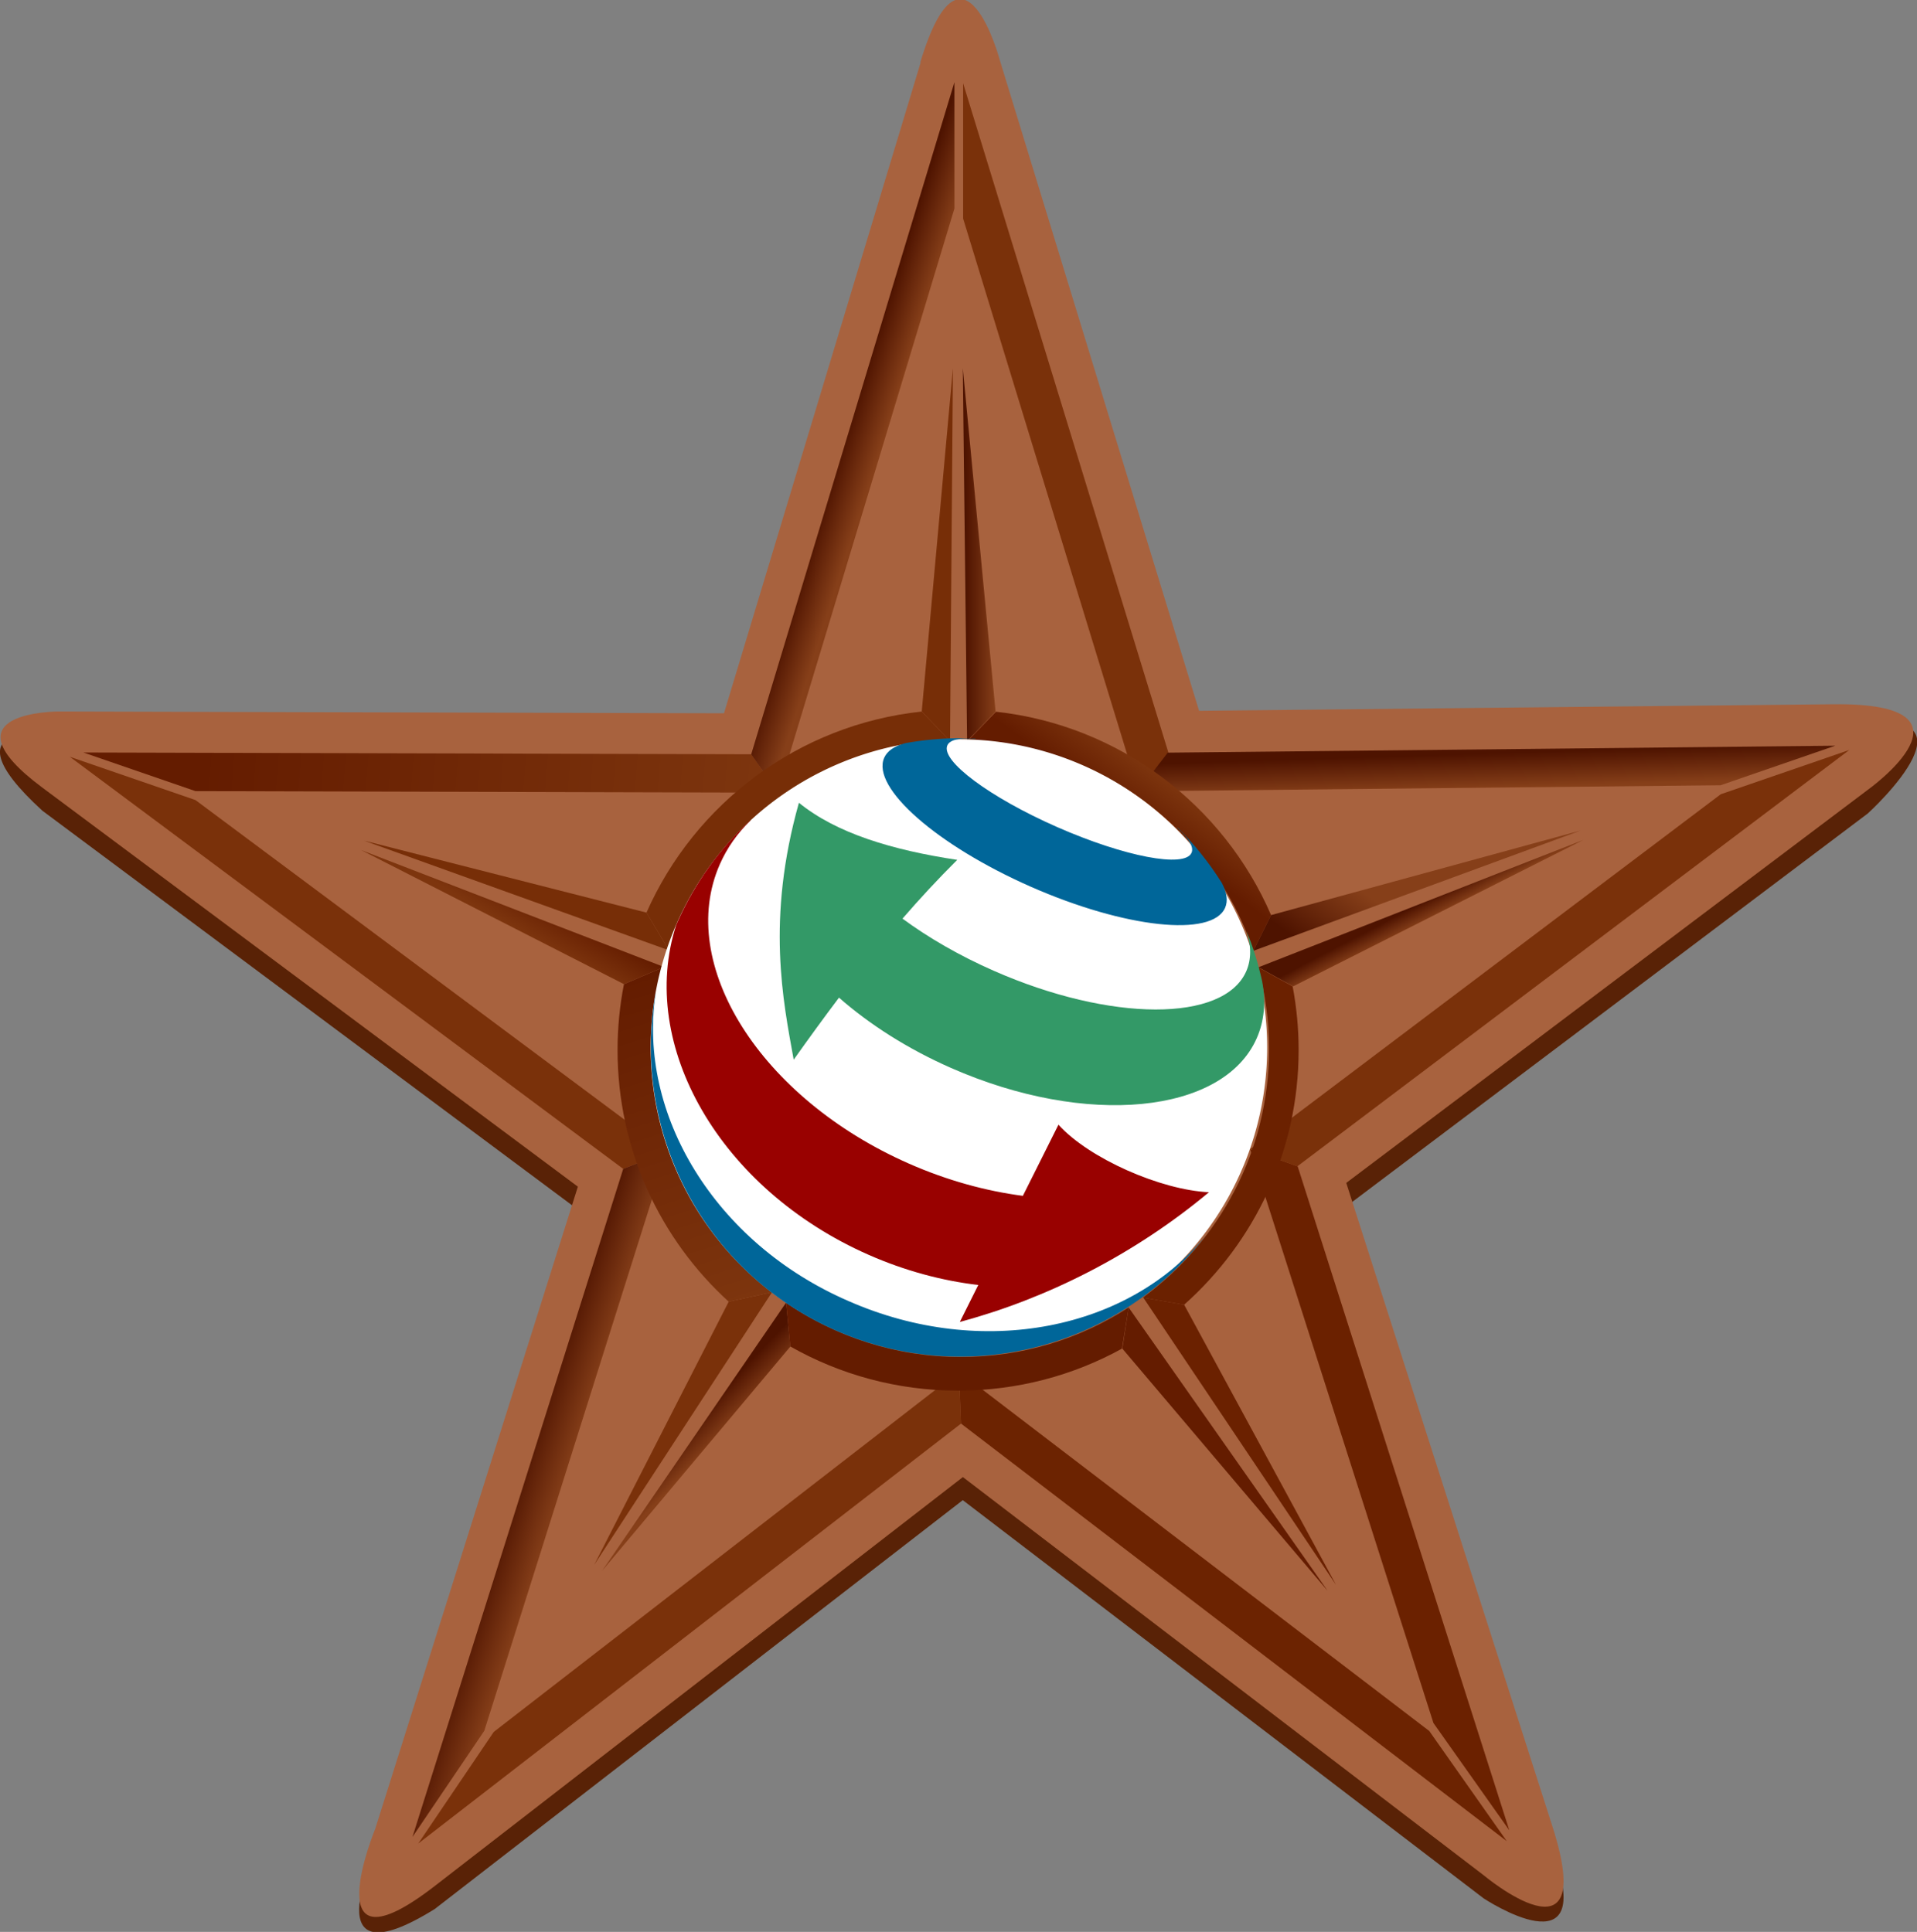 <?xml version="1.0" encoding="UTF-8" standalone="no"?>
<!-- Created with Inkscape (http://www.inkscape.org/) -->
<svg xmlns:rdf="http://www.w3.org/1999/02/22-rdf-syntax-ns#" xmlns="http://www.w3.org/2000/svg" height="937.1" width="929.7" version="1.1" xmlns:cc="http://creativecommons.org/ns#" xmlns:xlink="http://www.w3.org/1999/xlink" xmlns:dc="http://purl.org/dc/elements/1.1/">
 <rect width="100%" height="100%" fill="#808080" stroke="none"/>
 <defs>
  <linearGradient id="linearGradient4103">
   <stop stop-color="#641c00" offset="0"/>
   <stop stop-color="#7d350e" offset="1"/>
  </linearGradient>
  <linearGradient id="linearGradient4070">
   <stop stop-color="#4e1300" offset="0"/>
   <stop stop-color="#863f19" offset="1"/>
  </linearGradient>
  <linearGradient id="linearGradient4084" x1="893.2" xlink:href="#linearGradient4070" gradientUnits="userSpaceOnUse" y1="-419.7" x2="927.5" y2="-408.8"/>
  <linearGradient id="linearGradient4109" x1="284.5" xlink:href="#linearGradient4103" gradientUnits="userSpaceOnUse" y1="-143.2" x2="817" y2="-101.5"/>
  <linearGradient id="linearGradient4125" x1="1644" xlink:href="#linearGradient4070" gradientUnits="userSpaceOnUse" y1="-138.1" x2="1645" y2="-105.4"/>
  <radialGradient id="radialGradient4233" cx="1017" gradientUnits="userSpaceOnUse" cy="1102" r="267.1">
   <stop stop-color="#772e07" offset="0"/>
   <stop stop-color="#772e07" offset="0.707"/>
   <stop stop-color="#a8623e" offset="0.81"/>
   <stop stop-color="#8f4822" offset="0.89"/>
   <stop stop-color="#772e07" offset="1"/>
  </radialGradient>
  <linearGradient id="linearGradient4700" x1="1014" xlink:href="#linearGradient4070" gradientUnits="userSpaceOnUse" y1="-276.4" x2="1043" y2="-276.4"/>
  <linearGradient id="linearGradient4708" x1="1329" xlink:href="#linearGradient4070" gradientUnits="userSpaceOnUse" y1="42.32" x2="1371" y2="-17.69"/>
  <linearGradient id="linearGradient4716" x1="1404" xlink:href="#linearGradient4070" gradientUnits="userSpaceOnUse" y1="32.22" x2="1412" y2="47.56"/>
  <linearGradient id="linearGradient4744" x1="699.3" xlink:href="#linearGradient4103" gradientUnits="userSpaceOnUse" y1="54.62" x2="679.1" y2="89.07"/>
  <linearGradient id="linearGradient4752" x1="712.1" xlink:href="#linearGradient4103" gradientUnits="userSpaceOnUse" y1="74.96" x2="811" y2="385.7"/>
  <linearGradient id="linearGradient4760" x1="1096" xlink:href="#linearGradient4103" gradientUnits="userSpaceOnUse" y1="-127.6" x2="1126" y2="-168.4"/>
  <radialGradient id="radialGradient3998" gradientUnits="userSpaceOnUse" cy="1100" cx="1013" gradientTransform="translate(0,-947.638)" r="111.7">
   <stop stop-color="#6b371c" offset="0"/>
   <stop stop-color="#3a1405" offset="0.613"/>
   <stop stop-color="#6f391d" offset="0.827"/>
   <stop stop-color="#4f1b07" offset="1"/>
  </radialGradient>
  <linearGradient id="linearGradient3846" x1="613.4" xlink:href="#linearGradient4070" gradientUnits="userSpaceOnUse" y1="465.8" x2="659.6" y2="480.8"/>
  <linearGradient id="linearGradient3854" x1="769" xlink:href="#linearGradient4070" gradientUnits="userSpaceOnUse" y1="486.9" x2="790.4" y2="507.5"/>
 </defs>

 <g transform="translate(369.069,-154.03)">
  <g transform="matrix(0.508,0,0,0.508,-416.074,587.713)">
   <path fill="#331303" d="m1012,49.13c-59.96,0-108.6,48.64-108.6,108.6,0,59.99,48.61,108.6,108.6,108.6,60,0,108.7-48.61,108.7-108.6s-48.7-108.6-108.7-108.6zm0,34.6c40.9,0,74.1,33.14,74.1,74.04,0,40.89-33.2,74.03-74.1,74.03-40.86,0-74-33.14-74-74.03s33.14-74.04,74-74.04z"/>
   <path fill="#592206" d="m148.4-152.3s-114.8-18.13-15.39,72.72l511.1,380.8-193.4,613.2s-59.8,127.2,56.86,54.68l504.1-390.4,497.2,380.2s110.2,73.08,65.8-46.08l-197-614.5,498-375.3s125.4-113.6-32.5-81.64c-611.6,596.4-1171,533.1-1695,6.33z"/>
   <path fill="#a8623e" d="M971.4,153.8,783.7,775,148.4,773.3s-113.5-0.35-15.39,72.72l511.2,381-193.4,613s-59.8,145,56.86,54.7l504.1-390.4,497.2,380.2s109.9,92,65.8-46.1l-197-615,498-375.4s116.5-83.19-32.5-81.64l-606,6.27-190.1-620.8s-35.3-133.1-75.98,1.42zm37.98,864.1c11.9,0,22.8,2,33.4,6.8,35.9,16.2,53.2,59.4,39.7,96.7-9.3,25.6-34.7,46.8-61.8,50.8-3.4,0.5-13.7,0.9-16.4,0.7-26.53-2.5-49.93-16.1-62.83-38.7-6.14-10.8-9.45-25.8-9.44-39,0.03-28.2,17.34-55.4,42.63-68.9,10.59-5.6,21.91-8.3,34.74-8.4z" transform="translate(0,-947.638)"/>
   <path fill="url(#linearGradient4708)" d="m1289,54.21,312.5-114.9-295.6,80.78"/>
   <path fill="url(#linearGradient4700)" d="m1043-174.2-31.3-328,4.1,356"/>
   <path fill="#772e07" d="m709.7,17.7-269.5-68.68,291,104.7"/>
   <path fill="#772e07" d="m999.5-146.1,2.77-356-29.77,327.7"/>
   <path fill="#7a310a" d="M788.2,389.2,659.8,640.5,829.5,380.2"/>
   <path fill="url(#linearGradient4744)" d="M726.3,69.55,437.4-41.98,688.2,86.01"/>
   <path fill="#6b2100" d="M1184,385.3,1368,659.6,1223,392.1"/>
   <path fill="url(#linearGradient4716)" d="M1327,88.14,1604-51.68,1294,69.85"/>
   <path fill="#641c00" d="M1164,434,1360,665.3,1170,394.7"/>
   <path fill="url(#linearGradient3854)" d="M843,390.1,667.4,646.1,847.1,432"/>
   <path fill="url(#linearGradient4109)" d="m809.8-133.5-637.7-1.69,107,36.88,556.1,1.468"/>
   <path fill="url(#linearGradient4084)" d="m835.2-96.86,168.5-557.7v-120.7l-194,641.8,25.41,36.65z"/>
   <path fill="#772e07" d="m972.5-174.3c-117.8,12.49-216.8,87.91-262.8,192l21.5,36c38.2-113.1,143.4-195.4,268.3-199.8l-27-28.23z"/>
   <path fill="#7a310a" d="M1208-135,1012-774.2v129.2l167.4,546.9,28.3-36.87z"/>
   <path fill="url(#linearGradient4125)" d="m1179-98.17,556.2-5.751,109.4-37.75-637.3,6.63-28.3,36.87z"/>
   <path fill="#6b2100" d="m1286,243.6,175,547.9,72.4,102.4l-202-633.9"/>
   <path fill="#7a310a" d="m1331,260,527-397.6-122.7,42.28-449.2,338.9"/>
   <path fill="url(#linearGradient4760)" d="m1306,20.07c-45.3-104.9-144.4-181.2-262.6-194.2l-27.2,27.93c127.1,2.52,234.4,85.68,272.9,200.4"/>
   <path fill="#6b2100" d="m1223,392.1c67-59.55,109.3-146.4,109.3-243.1,0-20.79-2-41.15-5.7-60.86l-33-18.29c6.8,24.84,10.5,51,10.5,78.01,0,97.48-47.4,183.9-120.5,237.4l39.4,6.87z"/>
   <path fill="#7a310a" d="M729.4,245.7,279.1-89.79,159.2-131.1,687.5,262.4"/>
   <path fill="url(#linearGradient3846)" d="M687.5,262.4,486.3,900.3,554.9,798.9,729.4,245.7"/>
   <path fill="url(#linearGradient4752)" d="m688.2,86.01c-4,20.38-6.1,41.44-6.1,62.99,0,95.18,40.91,180.8,106.1,240.2l41.34-9.01c-69.2-53.8-113.7-137.9-113.7-232.3,0-27.11,3.67-53.37,10.54-78.31l-38.13,16.46z"/>
   <path fill="#7a310a" d="M1008,456,563.9,800,491.8,906.6,1010,505.6"/>
   <path fill="#6c2301" d="M1010,505.6,1531,904.3,1457,799.1,1008,456"/>
   <path fill="url(#radialGradient4233)" d="m1010,828.8c-147.2,0-266.5,119.4-266.5,266.6s119.3,266.6,266.5,266.6,266.6-119.4,266.6-266.6-119.4-266.6-266.6-266.6zm0,94.35c95.1,0,172.3,77.11,172.3,172.2,0,95.1-77.2,172.2-172.3,172.2-95.08,0-172.2-77.1-172.2-172.2s77.11-172.2,172.2-172.2z" transform="translate(0,-947.638)"/>
   <path fill="#641c00" d="m847.1,432c47.27,26.8,101.9,42.13,160.1,42.13,56.8,0,110.1-14.55,156.5-40.12l6.3-39.3c-46.1,29.93-101,47.32-160.1,47.32-61.96,0-119.5-19.19-166.9-51.95l4.08,41.92z"/>
   <path fill="url(#radialGradient3998)" d="m1010,36.02c-61.68,0-111.7,50.04-111.7,111.8,0,61.71,50.01,111.7,111.7,111.7,61.7,0,111.8-50.01,111.8-111.7,0-61.71-50.1-111.8-111.8-111.8zm0,35.59c42.1,0,76.2,34.1,76.2,76.16s-34.1,76.15-76.2,76.15c-42.03,0-76.12-34.09-76.12-76.15s34.09-76.16,76.12-76.16z"/>
  </g>
  <g transform="translate(-985.876,1389.954)">
   <path d="m230.2,615.6a138.8,140.5,0,1,1,-277.6,0,138.8,140.5,0,1,1,277.6,0z" transform="matrix(1.077,0,0,1.064,983.423,-1382.831)" fill="#FFF"/>
   <g transform="matrix(4.02,0,0,4.02,918.073,-1196.106)">
    <path d="m40.59,79.17c-2.134,0.02-4.258,0.223-6.336,0.601-0.015,0.004-0.033,0.015-0.048,0.019-1.245,0.332-2.11,0.903-2.48,1.744-1.579,3.587,6.35,10.56,17.7,15.56,11.35,4.995,21.86,6.125,23.43,2.538,0.368-0.837,0.202-1.857-0.388-2.993-0.013-0.02-0.026-0.038-0.039-0.058-1.501-2.385-3.277-4.615-5.309-6.626-0.01,0.009-0.019,0.02-0.029,0.029,1.367,1.244,2.023,2.313,1.715,3.013-0.817,1.856-8.088,0.468-16.22-3.11-8.129-3.578-14.06-7.996-13.24-9.852,0.308-0.7,1.54-0.943,3.381-0.775-0-0.013,0-0.025,0-0.039-0.713-0.035-1.43-0.055-2.141-0.048zm-36.43,30.73c-2.97,16.57,5.621,33.64,21.7,40.72,16.1,7.087,34.53,1.871,44.73-11.55-9.16,11.43-26.98,15.14-43.17,8.011-16.16-7-25.47-22.6-23.26-37.1z" fill="#069"/>
    <path fill="#339967" d="m21.44,86.96c-3.971,14.1-1.902,23.94-0.63,31,1.784-2.515,3.599-5.014,5.464-7.488,3.682,3.231,8.273,6.175,13.52,8.486,16.32,7.185,32.84,5.576,36.88-3.594,0.917-2.083,1.108-4.375,0.668-6.762-0.007-0.034-0.012-0.073-0.019-0.107-0.46-2.088-1.093-4.138-1.899-6.113,0.591,1.78,0.619,3.46-0.019,4.912-2.716,6.17-16.36,6.142-30.45-0.058-4.158-1.83-7.896-3.996-11.02-6.297,2.095-2.417,4.287-4.787,6.607-7.091-7.852-1.183-14.58-3.206-19.1-6.888z"/>
    <path fill="#990100" d="m15.59,89.07c-3.669,3.377-6.718,7.546-8.854,12.4-0.033,0.074-0.065,0.148-0.097,0.223-4.693,14.49,5.249,31.9,23.23,39.82,4.376,1.926,8.847,3.118,13.21,3.633l-2.228,4.456c10.43-2.792,20.98-8.077,30.06-15.65-5.781-0.26-14.47-4.061-18.16-8.147l-4.292,8.583c-4.478-0.582-9.137-1.86-13.74-3.885-17.91-7.881-28.13-24.07-22.82-36.12,0.88-2,2.131-3.759,3.691-5.27,0.001-0.009-0.001-0.02,0-0.029z"/>
   </g>
  </g>
 </g>
</svg>
